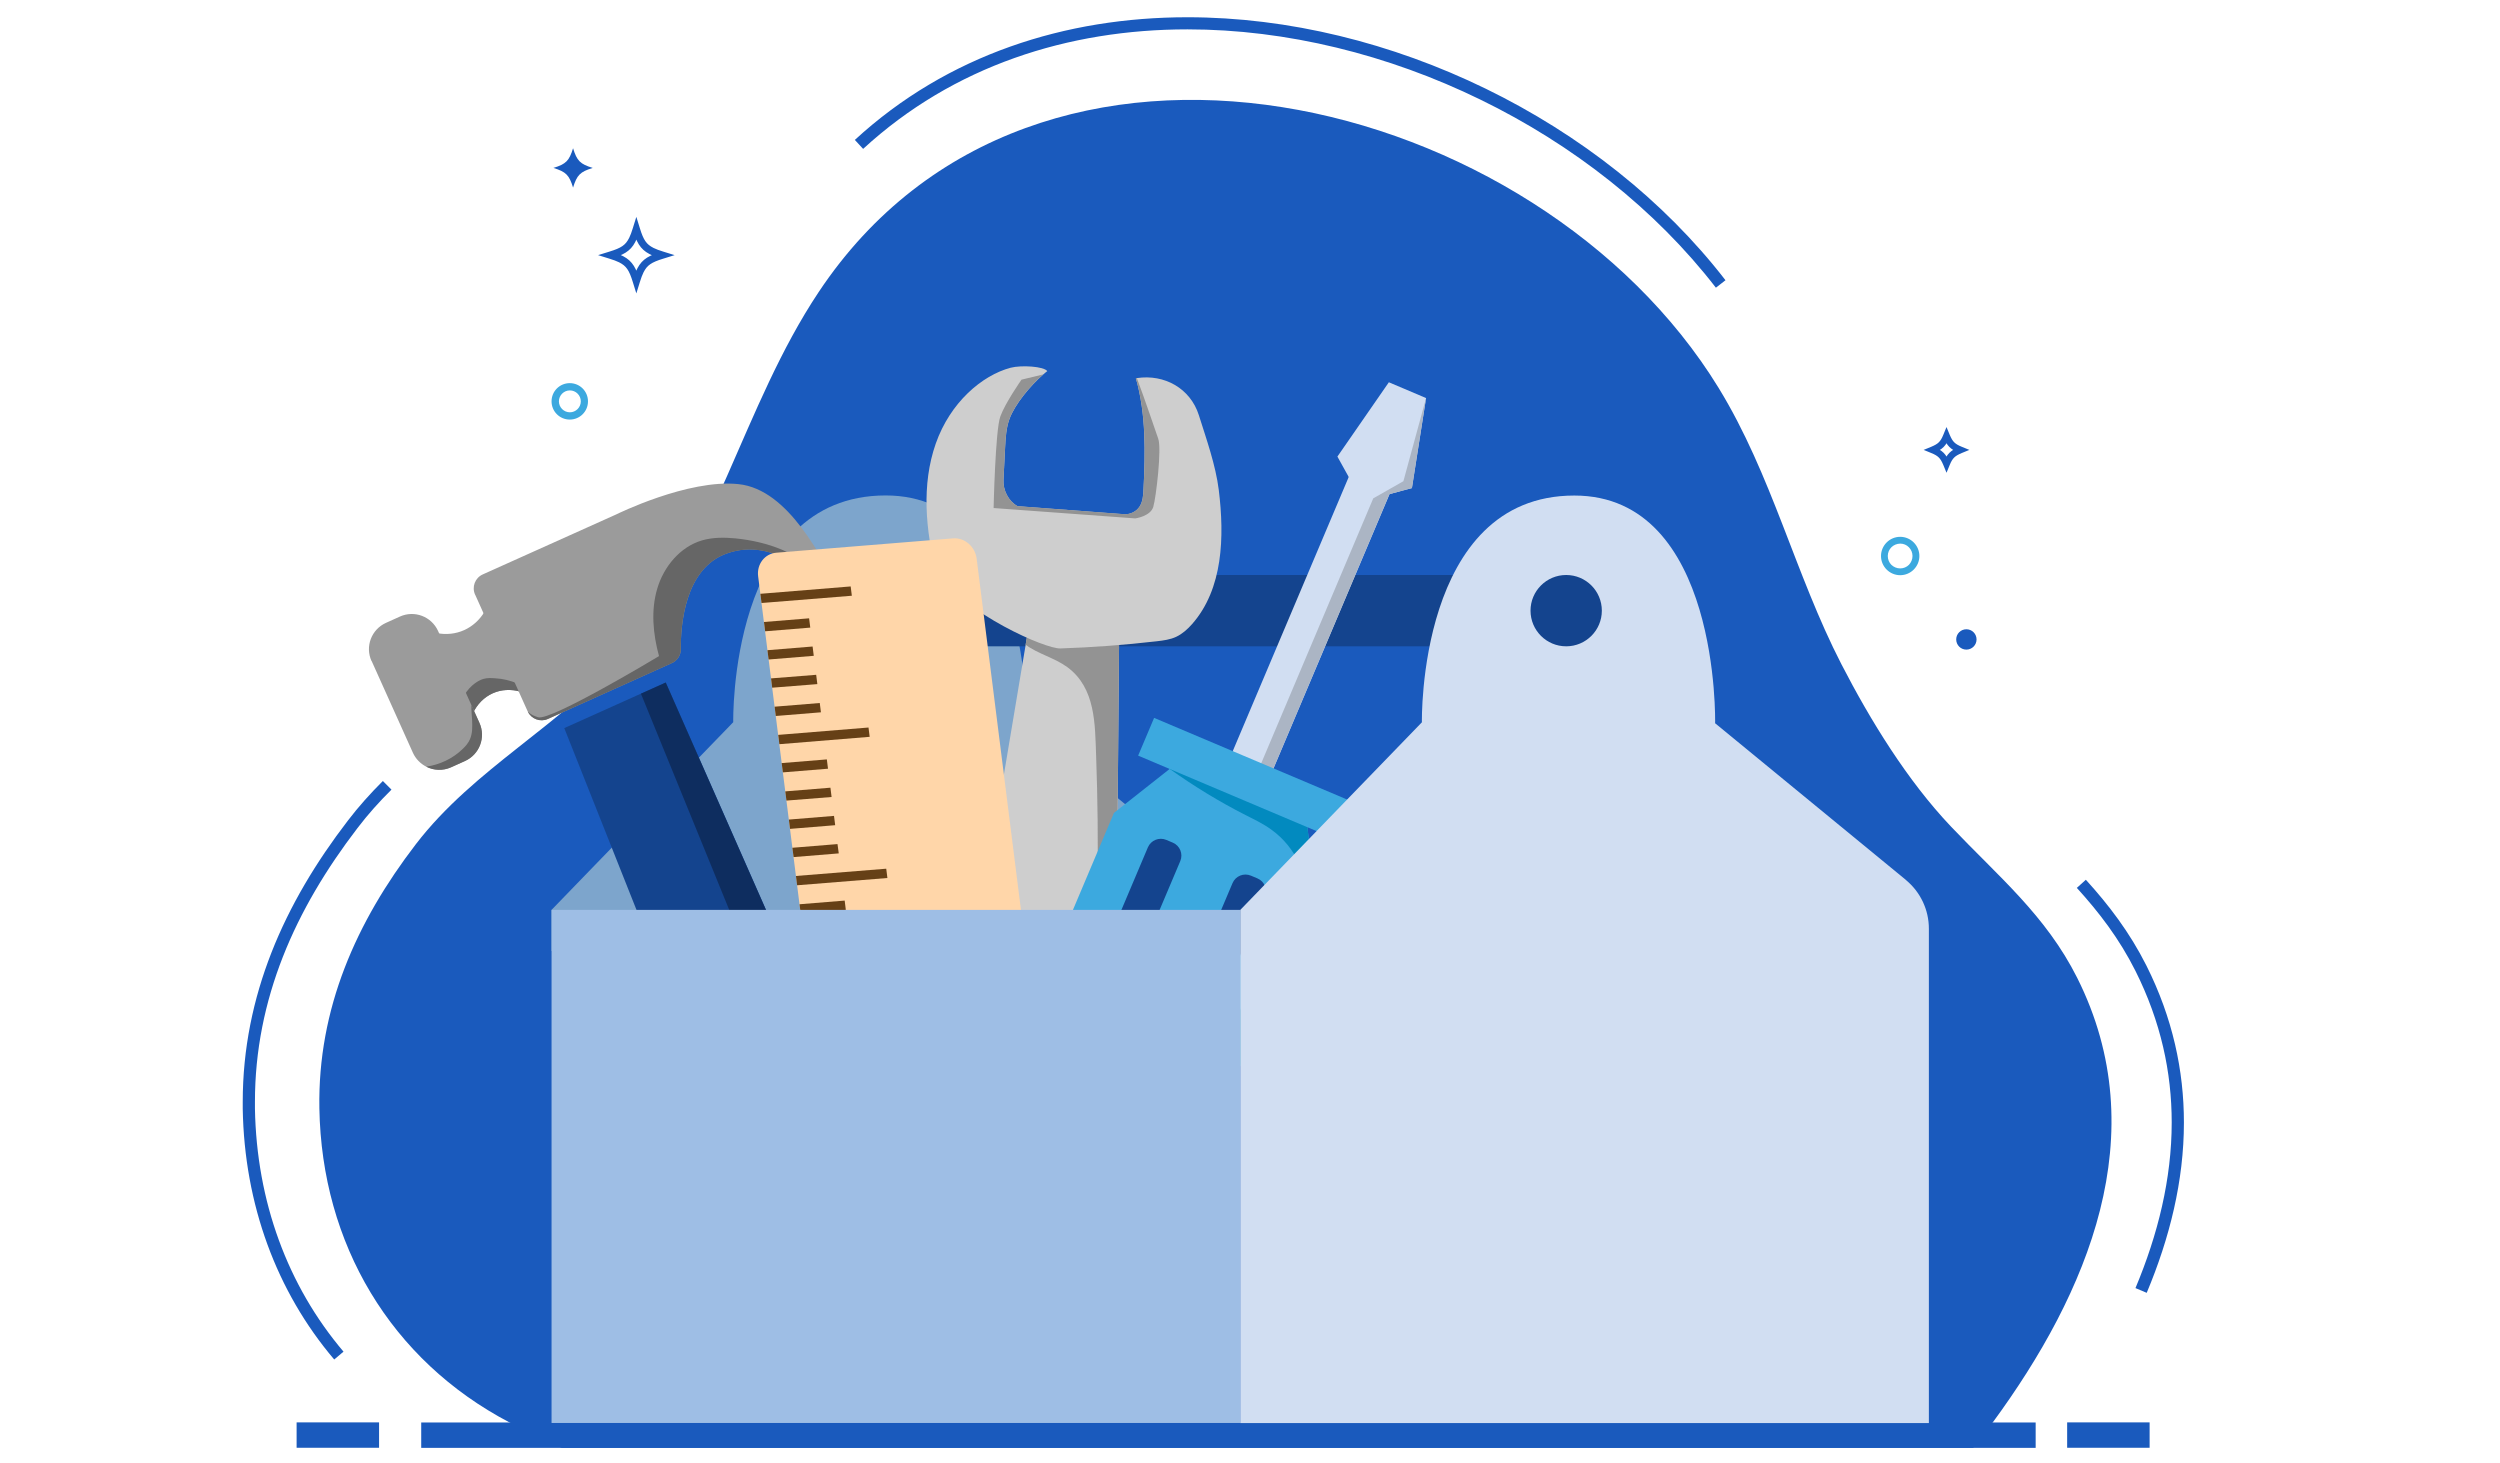 <svg width="258" height="151" viewBox="0 0 258 151" fill="none" xmlns="http://www.w3.org/2000/svg">
<path d="M210.08 146.8H43.47V149.42H210.08V146.8Z" fill="#1A5ABD"/>
<path d="M221.84 146.79H213.33V149.41H221.84V146.79Z" fill="#1A5ABD"/>
<path d="M39.12 146.79H30.61V149.41H39.12V146.79Z" fill="#1A5ABD"/>
<path d="M205.64 146.8C204.99 147.68 204.32 148.56 203.63 149.42H57.97C57.84 149.36 57.72 149.3 57.59 149.24C55.78 148.41 54.12 147.6 52.59 146.8C40.31 140.36 33.2 128.35 32.96 114.39C32.78 104.09 36.76 95.15 42.91 87.13C48.93 79.28 57.97 74.85 64.42 67.4C73.81 56.56 76.64 41.93 84.48 30.15C106.85 -3.48 158.69 9.57 177.36 40.03C182.86 49 185.25 59.25 190.03 68.54C193.03 74.36 196.84 80.56 201.35 85.31C206.19 90.41 211.13 94.46 214.37 100.92C222.45 117.04 215.47 133.42 205.64 146.81V146.8Z" fill="#1A5ABD"/>
<path d="M35.45 139.49C29.69 132.7 26.48 124 26.31 114.41C26.31 114.17 26.31 113.94 26.31 113.71C26.31 108.4 27.35 103.44 29.19 98.75C31.03 94.06 33.68 89.65 36.89 85.46C37.97 84.04 39.15 82.73 40.4 81.49L39.51 80.6C38.23 81.88 37.01 83.23 35.89 84.7C32.62 88.96 29.91 93.47 28.02 98.29C26.13 103.11 25.05 108.23 25.05 113.71C25.05 113.95 25.05 114.19 25.05 114.43C25.22 124.29 28.53 133.28 34.49 140.3L35.45 139.49Z" fill="#1A5ABD"/>
<path d="M214.32 91.62C216.64 94.17 218.72 96.89 220.38 100.2C223 105.43 224.12 110.66 224.12 115.84C224.12 121.65 222.7 127.4 220.38 132.93L221.54 133.42C223.91 127.77 225.38 121.87 225.38 115.85C225.38 110.49 224.22 105.05 221.51 99.65C219.78 96.21 217.62 93.39 215.26 90.79L214.33 91.63L214.32 91.62Z" fill="#1A5ABD"/>
<path d="M89.08 15.36C98.38 6.81 110.24 3.03 122.55 3.03C132.77 3.03 143.28 5.64 152.8 10.29C162.32 14.93 170.83 21.6 177.08 29.69L178.07 28.92C171.69 20.66 163.02 13.88 153.34 9.16C143.66 4.44 132.98 1.78 122.54 1.78C109.99 1.78 97.78 5.64 88.22 14.44L89.07 15.36H89.08Z" fill="#1A5ABD"/>
<path d="M68.35 26.33L68.24 25.97C67.8 26.11 67.44 26.24 67.12 26.4C66.64 26.63 66.27 26.93 65.99 27.34C65.71 27.75 65.51 28.25 65.31 28.9L65.67 29.01L66.03 28.9C65.89 28.46 65.76 28.1 65.6 27.78C65.37 27.3 65.07 26.93 64.66 26.65C64.25 26.37 63.75 26.17 63.1 25.97L62.99 26.33L63.1 26.69C63.54 26.55 63.9 26.42 64.22 26.26C64.7 26.03 65.07 25.73 65.35 25.32C65.63 24.91 65.83 24.41 66.03 23.76L65.67 23.65L65.31 23.76C65.45 24.2 65.58 24.56 65.74 24.88C65.97 25.36 66.27 25.73 66.68 26.01C67.09 26.29 67.59 26.49 68.24 26.69L68.35 26.33L68.46 25.97C68.04 25.84 67.71 25.72 67.45 25.59C67.06 25.39 66.82 25.2 66.61 24.9C66.4 24.6 66.22 24.17 66.03 23.54L65.67 22.38L65.31 23.54C65.18 23.96 65.06 24.29 64.93 24.55C64.73 24.94 64.54 25.18 64.24 25.39C63.94 25.6 63.51 25.78 62.88 25.97L61.72 26.33L62.88 26.69C63.3 26.82 63.63 26.94 63.89 27.07C64.28 27.27 64.52 27.46 64.73 27.76C64.94 28.06 65.12 28.49 65.31 29.12L65.67 30.28L66.03 29.12C66.16 28.7 66.28 28.37 66.41 28.11C66.61 27.72 66.8 27.48 67.1 27.27C67.4 27.06 67.83 26.88 68.46 26.69L69.62 26.33L68.46 25.97L68.35 26.33Z" fill="#1A5ABD"/>
<path d="M61.17 17.33C59.87 17.73 59.54 18.06 59.14 19.36C58.74 18.06 58.41 17.73 57.11 17.33C58.41 16.93 58.74 16.6 59.14 15.3C59.54 16.6 59.87 16.93 61.17 17.33Z" fill="#1A5ABD"/>
<path d="M57.3 41.42H56.92C56.92 42.46 57.76 43.3 58.8 43.3C59.84 43.3 60.68 42.46 60.68 41.42C60.68 40.38 59.84 39.54 58.8 39.54C57.76 39.54 56.92 40.38 56.92 41.42H57.68C57.68 40.8 58.19 40.29 58.81 40.29C59.43 40.29 59.94 40.8 59.94 41.42C59.94 42.04 59.43 42.55 58.81 42.55C58.19 42.55 57.68 42.04 57.68 41.42H57.3Z" fill="#3CA9DF"/>
<path d="M202.33 46.43L202.2 46.11C201.77 46.29 201.45 46.46 201.18 46.73C200.92 46.99 200.74 47.32 200.56 47.75L200.88 47.88L201.2 47.75C201.02 47.32 200.85 47 200.58 46.73C200.32 46.47 199.99 46.29 199.56 46.11L199.43 46.43L199.56 46.75C199.99 46.57 200.31 46.4 200.58 46.13C200.84 45.87 201.02 45.54 201.2 45.11L200.88 44.98L200.56 45.11C200.74 45.54 200.91 45.86 201.18 46.13C201.44 46.39 201.77 46.57 202.2 46.75L202.33 46.43L202.46 46.11C202.06 45.95 201.84 45.81 201.67 45.64C201.5 45.47 201.37 45.25 201.2 44.85L200.88 44.07L200.56 44.85C200.4 45.25 200.26 45.47 200.09 45.64C199.92 45.81 199.7 45.94 199.3 46.11L198.52 46.43L199.3 46.75C199.7 46.91 199.92 47.05 200.09 47.22C200.26 47.39 200.39 47.61 200.56 48.01L200.88 48.79L201.2 48.01C201.36 47.61 201.5 47.39 201.67 47.22C201.84 47.05 202.06 46.92 202.46 46.75L203.24 46.43L202.46 46.11L202.33 46.43Z" fill="#1A5ABD"/>
<path d="M194.47 57.38H194.12C194.12 58.47 195.01 59.36 196.1 59.36C197.19 59.36 198.08 58.47 198.08 57.38C198.08 56.29 197.19 55.4 196.1 55.4C195.01 55.4 194.12 56.29 194.12 57.38H194.82C194.82 57.03 194.96 56.71 195.19 56.48C195.42 56.25 195.74 56.11 196.1 56.1C196.45 56.1 196.77 56.24 197 56.48C197.23 56.71 197.37 57.03 197.37 57.38C197.37 57.73 197.23 58.05 197 58.29C196.77 58.52 196.45 58.66 196.1 58.66C195.75 58.66 195.43 58.52 195.19 58.29C194.96 58.06 194.82 57.74 194.82 57.38H194.47Z" fill="#3CA9DF"/>
<path d="M201.88 65.99C201.88 66.57 202.35 67.04 202.93 67.04C203.51 67.04 203.98 66.57 203.98 65.99C203.98 65.41 203.51 64.94 202.93 64.94C202.35 64.94 201.88 65.41 201.88 65.99Z" fill="#1A5ABD"/>
<path d="M127.99 98.14H56.92V93.9L75.67 74.53C75.67 74.53 75.19 51.13 91.4 51.13C106.46 51.13 105.93 74.63 105.93 74.63L127.99 92.74V98.13V98.14Z" fill="#7DA5CC"/>
<path d="M91.18 63.02C91.18 65.05 89.53 66.7 87.5 66.7C85.47 66.7 83.82 65.05 83.82 63.02C83.82 60.99 85.47 59.34 87.5 59.34C89.53 59.34 91.18 60.99 91.18 63.02Z" fill="#80A7E2"/>
<path d="M161.62 59.34H86.8V66.7H161.62V59.34Z" fill="#14448E"/>
<path d="M115.1 112.35L112.08 112.36L98.16 112.42L105.85 66.53L106.19 64.5L106.31 63.8L107.49 63.95L115.5 65L115.1 112.35Z" fill="#CECECE"/>
<path d="M112.08 112.36C112.76 105.38 113.15 98.37 113.26 91.35C113.33 86.9 113.28 82.44 113.12 77.99C113 74.76 113.08 71.01 110.15 68.85C108.86 67.9 107.06 67.46 105.84 66.53L106.18 64.5C106.61 64.33 107.05 64.14 107.49 63.96L115.5 65.01L115.09 112.36H112.08Z" fill="#939393"/>
<path d="M123.02 64.41C122.56 64.93 122.03 65.41 121.4 65.71C120.77 66.01 120.06 66.1 119.37 66.18C116.07 66.56 112.75 66.81 109.43 66.92C107.87 66.97 99.7 63.39 96.63 59.09C95.52 54.73 95.08 50.03 96.57 45.78C98.06 41.53 101.35 38.73 104.3 37.95C105.41 37.66 107.74 37.81 108.08 38.3C107.94 38.41 107.8 38.52 107.66 38.65C106.32 39.82 104.75 41.7 104.18 43.23C103.84 44.16 103.78 45.16 103.73 46.14C103.67 47.27 103.61 48.39 103.56 49.52C103.5 50.59 104.07 51.72 105.01 52.24L116.02 53.07C116.63 53.11 117.27 52.8 117.6 52.29C117.94 51.77 117.98 51.13 118.01 50.51C118.2 46.66 118.28 42.74 117.22 39.03C117.25 39.03 117.29 39.02 117.32 39.02C120.17 38.59 122.84 40.08 123.72 42.84C124.5 45.32 125.46 48 125.78 50.58C126.37 55.39 126.23 60.77 123.02 64.41Z" fill="#CECECE"/>
<path d="M119.02 52.31C118.73 53.28 117.17 53.5 117.17 53.5L102.54 52.43C102.54 52.43 102.72 44.39 103.23 42.99C103.73 41.59 105.42 39.18 105.42 39.18L107.66 38.64C106.32 39.81 104.75 41.69 104.18 43.22C103.84 44.15 103.78 45.15 103.73 46.13C103.67 47.26 103.61 48.38 103.56 49.51C103.5 50.58 104.07 51.71 105.01 52.23L116.02 53.06C116.63 53.1 117.27 52.79 117.6 52.28C117.94 51.76 117.98 51.12 118.01 50.5C118.2 46.65 118.28 42.73 117.22 39.02C117.25 39.02 117.29 39.01 117.32 39.01C118.21 41.36 119.29 44.62 119.53 45.28C119.9 46.3 119.31 51.33 119.02 52.3V52.31Z" fill="#939393"/>
<path d="M139.888 47.57L122.714 88.167L126.923 89.947L144.097 49.35L139.888 47.57Z" fill="#D1DEF2"/>
<path d="M145.71 50.37L143.39 50.99L141.72 51.43L140.59 51.74L139.18 49.21L138.02 47.12L143.33 39.45L147.17 41.08L145.71 50.37Z" fill="#D1DEF2"/>
<path d="M145.71 50.37L143.39 50.99L129.54 83.74L128.28 83.21L141.72 51.43L143.67 50.32L144.83 49.66L147.17 41.08L145.71 50.37Z" fill="#ABB5C4"/>
<path d="M135.74 91.67L124.29 118.75C124.29 118.75 120.34 122.37 114.16 120.96C113.36 120.78 112.53 120.51 111.67 120.15C104.42 117.08 103.87 110.12 103.87 110.12L114.96 83.89L120.7 79.36L121.24 78.93L121.34 78.85L121.5 78.91L134.79 84.34L134.92 85.38L135.73 91.67H135.74Z" fill="#3CA9DF"/>
<path d="M108.874 110.103L118.462 87.448C118.774 86.712 119.626 86.367 120.363 86.678L121.035 86.963C121.772 87.275 122.117 88.127 121.805 88.863L112.217 111.518C111.905 112.254 111.053 112.6 110.317 112.288L109.644 112.003C108.908 111.692 108.562 110.84 108.874 110.103Z" fill="#14448E"/>
<path d="M117.609 113.792L127.197 91.138C127.509 90.401 128.361 90.056 129.098 90.368L129.77 90.652C130.507 90.964 130.852 91.816 130.54 92.553L120.952 115.207C120.64 115.944 119.788 116.289 119.051 115.977L118.379 115.693C117.642 115.381 117.297 114.529 117.609 113.792Z" fill="#14448E"/>
<path d="M135.74 91.67L124.29 118.75C124.29 118.75 120.34 122.37 114.16 120.96C116.3 120.72 118.37 120.19 120.24 119.12C121.24 118.55 122.1 117.68 122.9 116.85L134.09 89.15C133.46 87.75 132.45 86.51 131.19 85.61C130.37 85.01 129.44 84.57 128.53 84.11C125.82 82.73 123.22 81.14 120.75 79.38L120.7 79.35C120.54 79.25 120.39 79.13 120.24 79.02C120.57 78.98 120.9 78.95 121.24 78.92C121.33 78.92 121.42 78.91 121.5 78.9L134.79 84.33L134.92 85.37L135.73 91.66L135.74 91.67Z" fill="#028ABF"/>
<path d="M119.104 74.085L117.456 77.981L137.883 86.622L139.531 82.726L119.104 74.085Z" fill="#3CA9DF"/>
<path d="M196.68 90.8L177 74.64C177 74.64 177.53 51.14 162.47 51.14C146.27 51.14 146.74 74.54 146.74 74.54L127.99 93.91V95.85V146.86H199.06V98.15V95.84C199.06 93.89 198.19 92.05 196.68 90.81V90.8Z" fill="#D1DEF2"/>
<path d="M161.63 66.7C163.662 66.7 165.31 65.052 165.31 63.02C165.31 60.988 163.662 59.34 161.63 59.34C159.598 59.34 157.95 60.988 157.95 63.02C157.95 65.052 159.598 66.7 161.63 66.7Z" fill="#14448E"/>
<path d="M58.24 75.16L78.4 125.9C80.7 129.66 84.11 125.63 86.75 122.02C87.97 120.36 89.02 118.79 89.73 118.11L68.71 70.43L66.15 71.58L58.23 75.14L58.24 75.16Z" fill="#14448E"/>
<path d="M66.15 71.6L86.74 122.03C87.96 120.37 89.01 118.8 89.72 118.12L68.7 70.44L66.14 71.59L66.15 71.6Z" fill="#0E2D5F"/>
<path d="M45.05 65.33L47.93 71.72L48.79 73.64C49.7 71.68 51.7 70.78 53.77 71.4L53.37 70.52L50.03 63.09C48.98 64.87 47.07 65.73 45.05 65.33Z" fill="#9B9B9B"/>
<path d="M47.93 71.72L48.79 73.64C49.7 71.68 51.7 70.78 53.77 71.4L53.37 70.52C52.65 70.23 51.89 70.04 51.11 70C50.7 69.97 50.29 69.95 49.9 70.06C49.58 70.15 49.29 70.32 49.02 70.51C48.58 70.83 48.21 71.25 47.93 71.72Z" fill="#666666"/>
<path d="M49.04 61.38L54.45 73.4L54.47 73.43C54.84 74.2 55.76 74.54 56.54 74.19L69.33 68.43C69.9 68.18 70.27 67.61 70.26 66.98C70.24 64.58 70.64 58.65 75.02 57.11C79.99 55.35 83.95 59.73 85.74 61.05C85.94 61.2 86.22 61.22 86.41 61.13C86.58 61.06 86.68 60.89 86.55 60.68C84.8 57.76 81.46 50.5 76.2 49.96C71 49.42 63.59 53.09 63.59 53.09L49.82 59.28C49.02 59.64 48.67 60.57 49.03 61.37L49.04 61.38Z" fill="#9B9B9B"/>
<path d="M55.54 74.02C55.09 73.87 54.87 73.8 54.47 73.44C54.84 74.21 55.76 74.55 56.54 74.2L69.33 68.44C69.9 68.19 70.27 67.62 70.26 66.99C70.24 64.59 70.64 58.66 75.02 57.12C79.99 55.36 83.95 59.74 85.74 61.06C85.94 61.21 86.22 61.23 86.41 61.14C84.94 59.23 82.98 57.7 80.77 56.76C79.22 56.1 77.56 55.73 75.89 55.56C74.73 55.45 73.54 55.45 72.44 55.77C70.18 56.44 68.5 58.48 67.83 60.74C67.16 62.99 67.39 65.44 68.01 67.71C68.01 67.71 56.83 74.44 55.53 74.02H55.54Z" fill="#666666"/>
<path d="M38.35 68.21L42.61 77.68C42.9 78.32 43.39 78.81 43.97 79.11C44.74 79.51 45.69 79.56 46.54 79.18L47.98 78.53C49.48 77.85 50.15 76.09 49.47 74.59L48.64 72.75L45.21 65.12C44.53 63.62 42.77 62.95 41.27 63.63L39.83 64.28C38.33 64.96 37.66 66.72 38.34 68.22L38.35 68.21Z" fill="#9B9B9B"/>
<path d="M43.98 79.12C44.75 79.52 45.7 79.57 46.55 79.19L47.99 78.54C49.49 77.86 50.16 76.1 49.48 74.6L48.65 72.76C48.63 73.27 48.69 73.79 48.72 74.3C48.75 74.98 48.77 75.67 48.5 76.29C48.33 76.68 48.05 77.01 47.74 77.3C46.72 78.29 45.38 78.92 43.98 79.12Z" fill="#666666"/>
<path d="M106.55 120.58L88.31 122.06C87.12 122.16 86.03 121.22 85.87 119.97L78.24 59.48C78.08 58.23 78.92 57.14 80.11 57.04L98.35 55.56C99.54 55.46 100.63 56.4 100.79 57.65L108.42 118.14C108.58 119.39 107.74 120.48 106.55 120.58Z" fill="#FFD6A9"/>
<path d="M87.91 61.48L78.59 62.23L78.47 61.28L87.79 60.52L87.91 61.48Z" fill="#664016"/>
<path d="M83.62 64.77L78.96 65.15L78.84 64.19L83.5 63.81L83.62 64.77Z" fill="#664016"/>
<path d="M83.98 67.68L79.32 68.06L79.2 67.1L83.86 66.72L83.98 67.68Z" fill="#664016"/>
<path d="M84.35 70.6L79.69 70.97L79.57 70.01L84.23 69.64L84.35 70.6Z" fill="#664016"/>
<path d="M84.72 73.51L80.06 73.89L79.94 72.93L84.6 72.55L84.72 73.51Z" fill="#664016"/>
<path d="M89.75 76.04L80.43 76.8L80.31 75.84L89.63 75.08L89.75 76.04Z" fill="#664016"/>
<path d="M85.45 79.33L80.79 79.71L80.67 78.75L85.33 78.37L85.45 79.33Z" fill="#664016"/>
<path d="M85.82 82.25L81.16 82.62L81.04 81.67L85.7 81.29L85.82 82.25Z" fill="#664016"/>
<path d="M86.19 85.16L81.53 85.54L81.41 84.58L86.07 84.2L86.19 85.16Z" fill="#664016"/>
<path d="M86.56 88.07L81.9 88.45L81.77 87.49L86.43 87.11L86.56 88.07Z" fill="#664016"/>
<path d="M91.58 90.61L82.26 91.36L82.14 90.4L91.46 89.65L91.58 90.61Z" fill="#664016"/>
<path d="M87.29 93.9L82.63 94.27L82.51 93.32L87.17 92.94L87.29 93.9Z" fill="#664016"/>
<path d="M87.66 96.81L83 97.19L82.88 96.23L87.54 95.85L87.66 96.81Z" fill="#664016"/>
<path d="M88.02 99.72L83.36 100.1L83.24 99.14L87.9 98.76L88.02 99.72Z" fill="#664016"/>
<path d="M88.39 102.64L83.73 103.01L83.61 102.05L88.27 101.68L88.39 102.64Z" fill="#664016"/>
<path d="M93.42 105.17L84.1 105.93L83.98 104.97L93.3 104.21L93.42 105.17Z" fill="#664016"/>
<path d="M89.13 108.46L84.47 108.84L84.35 107.88L89.01 107.5L89.13 108.46Z" fill="#664016"/>
<path d="M89.49 111.37L84.83 111.75L84.71 110.79L89.37 110.42L89.49 111.37Z" fill="#664016"/>
<path d="M89.86 114.29L85.2 114.66L85.08 113.71L89.74 113.33L89.86 114.29Z" fill="#664016"/>
<path d="M90.23 117.2L85.57 117.58L85.45 116.62L90.11 116.24L90.23 117.2Z" fill="#664016"/>
<path d="M127.99 93.9H56.92V146.85H127.99V93.9Z" fill="#9EBEE5"/>
</svg>
